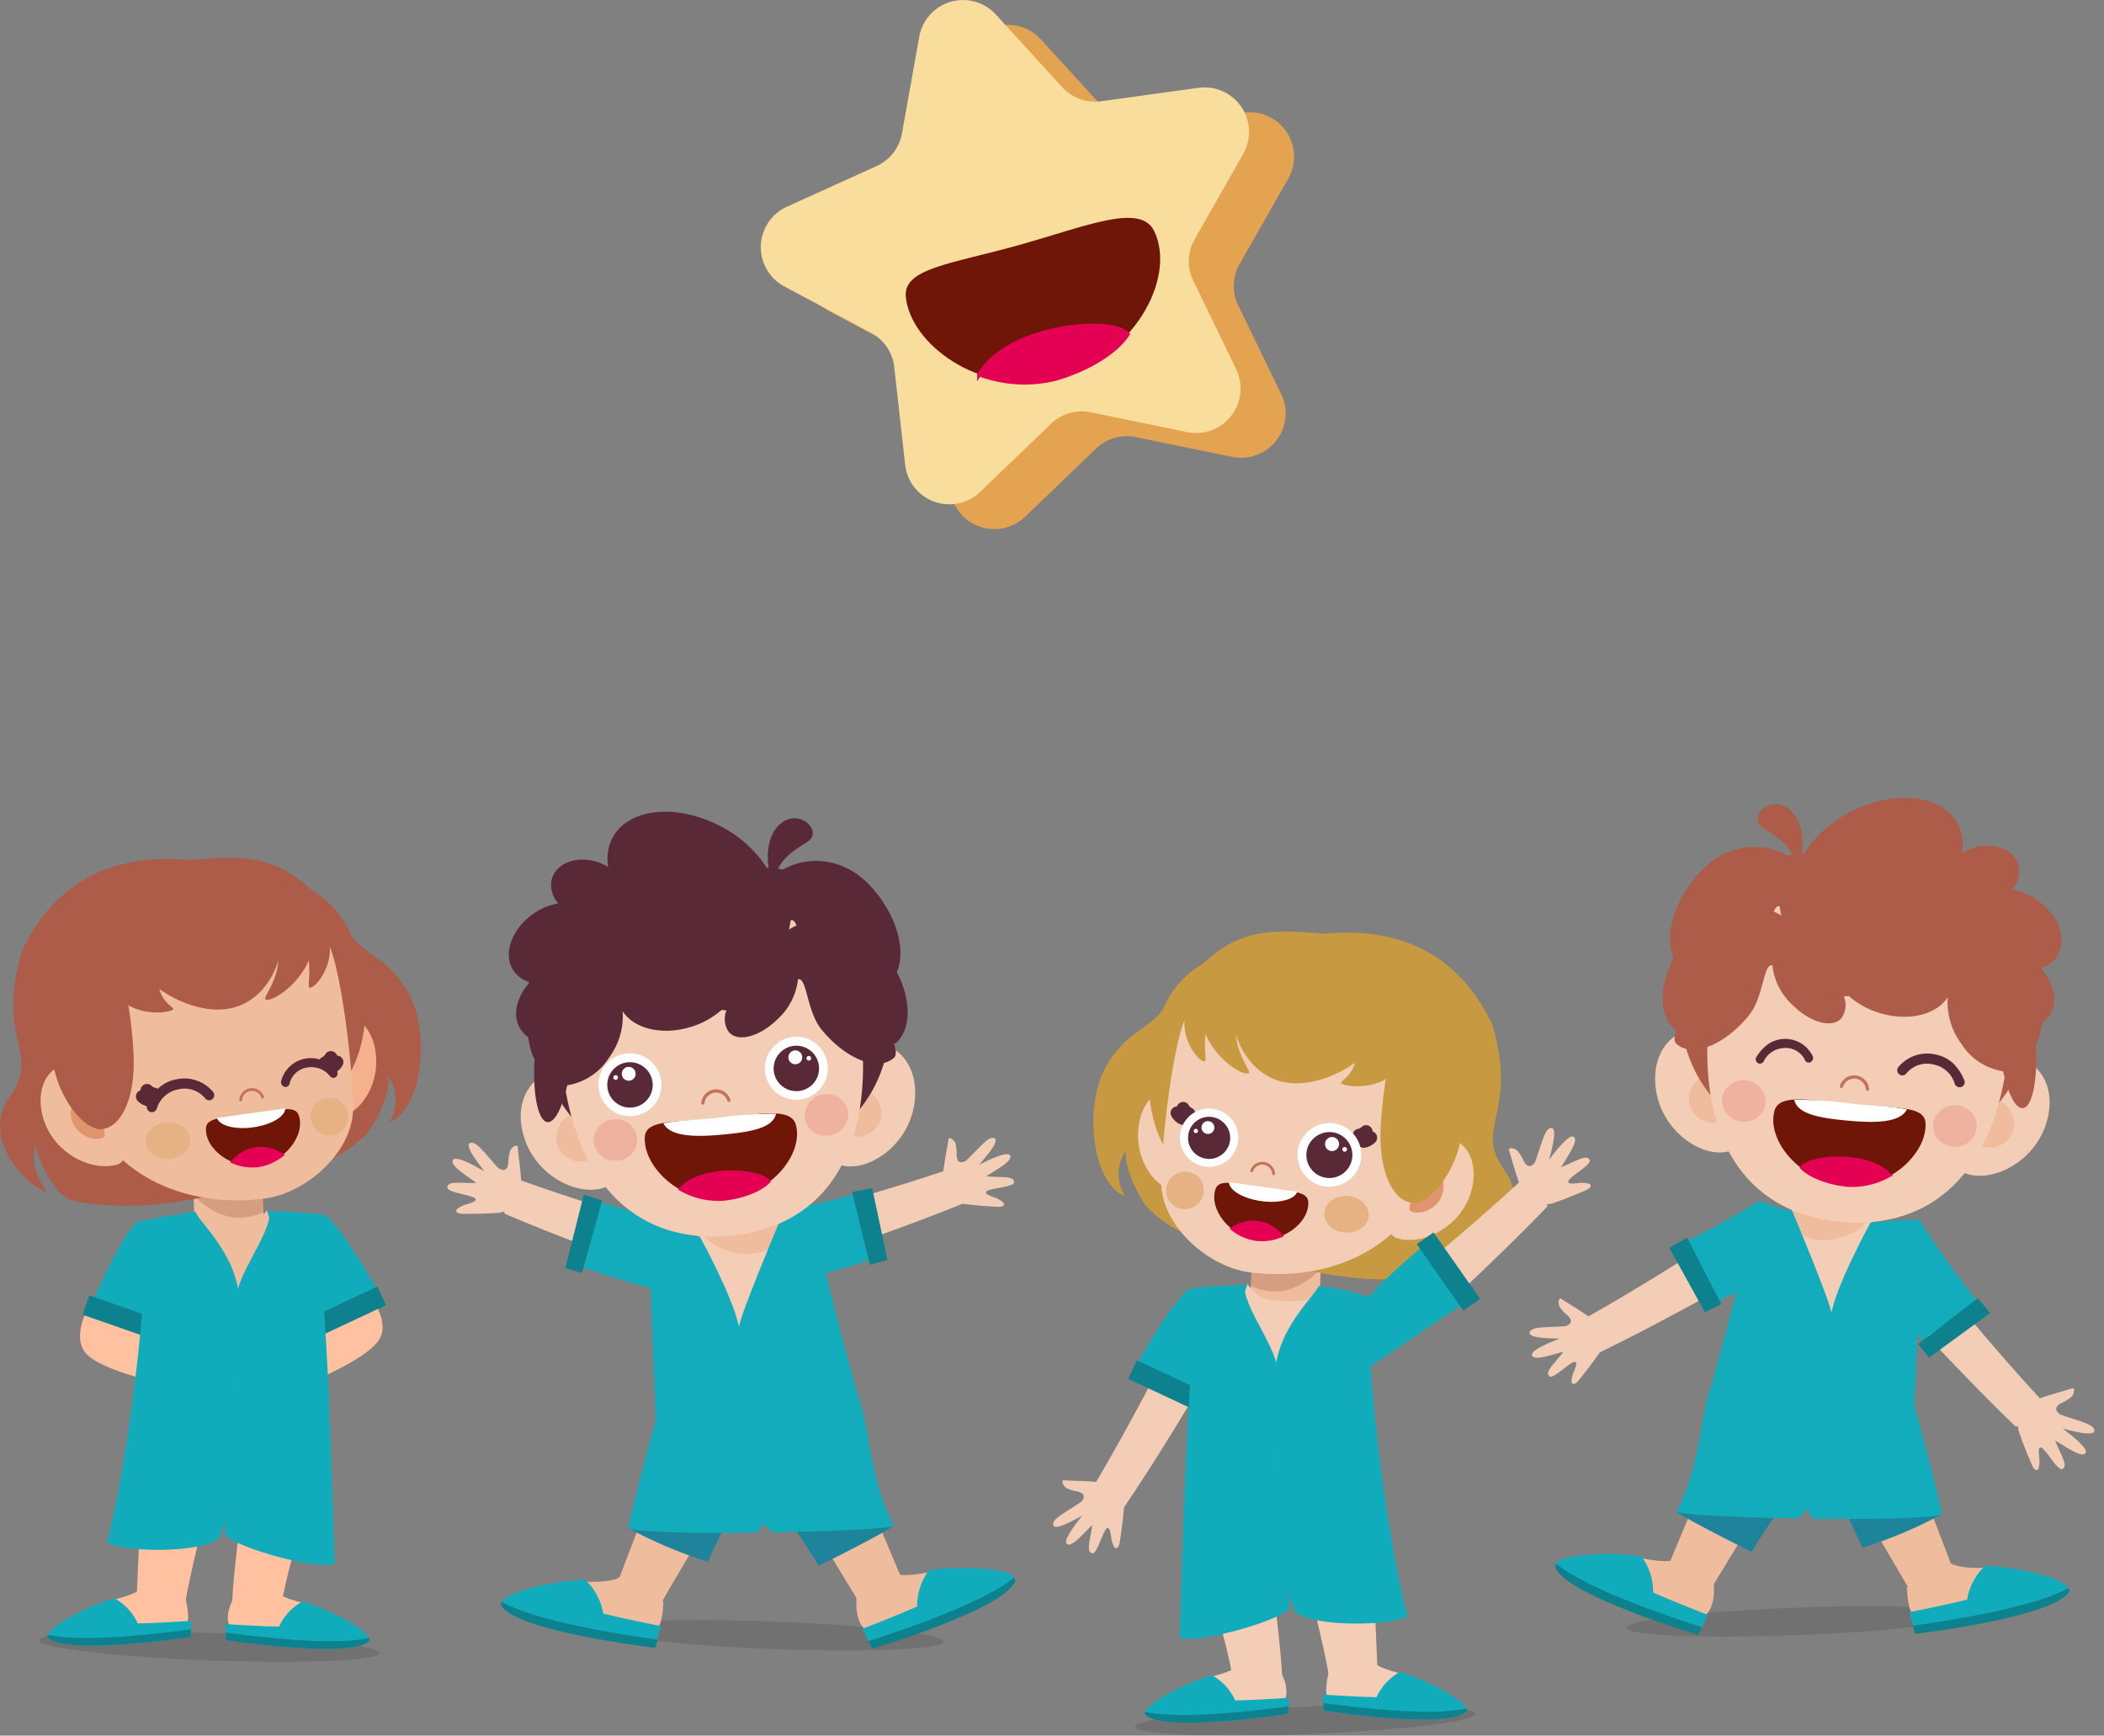 <svg xmlns="http://www.w3.org/2000/svg" xmlns:xlink="http://www.w3.org/1999/xlink" width="322.447" height="266.021" viewBox="0 0 322.447 266.021"><rect x="0" y="0" width="322.447" height="266.021" fill="#808080" stroke="none"/><defs><clipPath id="clip-path"><rect id="Rect&#xE1;ngulo_145" data-name="Rect&#xE1;ngulo 145" width="52.15" height="4.652" fill="none"></rect></clipPath><clipPath id="clip-path-2"><rect id="Rect&#xE1;ngulo_147" data-name="Rect&#xE1;ngulo 147" width="10.913" height="7.441" fill="none"></rect></clipPath></defs><g id="Grupo_3019" data-name="Grupo 3019" transform="translate(-9418.437 -5002.85)"><g id="Grupo_3016" data-name="Grupo 3016" transform="translate(7864 4247.139)"><g id="Grupo_2510" data-name="Grupo 2510" transform="translate(1554.437 887.196)"><path id="Trazado_815" data-name="Trazado 815" d="M33.9,490.487c1.921-.434,3.967-.992,4.959-1.984.7-.7,6.673,1.688,6.673,1.688s.7,2.776.207,3.768-8.927,1.488-8.927,1.488Z" transform="translate(-17.086 -376.649)" fill="#ffc19f"></path><g id="Grupo_285" data-name="Grupo 285" transform="translate(5.98 118.58)" opacity="0.12"><g id="Grupo_284" data-name="Grupo 284" transform="translate(0 0)"><g id="Grupo_283" data-name="Grupo 283" clip-path="url(#clip-path)"><path id="Trazado_816" data-name="Trazado 816" d="M64.208,505.516c-.044,1.161-11.754,1.658-26.155,1.11s-26.039-1.935-25.995-3.1,11.754-1.658,26.155-1.11,26.039,1.935,25.995,3.1" transform="translate(-12.059 -502.197)"></path></g></g></g><path id="Trazado_817" data-name="Trazado 817" d="M28.468,495.762a8.246,8.246,0,0,0-3.627-3.872c-6.118,1.979-10.967,5.271-10.15,6.069,2.9,2.831,21.911-.145,21.911-.145,0-.708.027-1.567.065-2.45-1.844.125-5.477.353-8.2.4" transform="translate(-7.36 -378.421)" fill="#11acbc"></path><path id="Trazado_818" data-name="Trazado 818" d="M83.79,413.435c-.417.138-1.322-4.761-.918-4.935,6.026-2.6,13.263-9.082,15.286-10.7,0,0,3.653,4.266,1.542,7.234-2.07,2.909-10.4,6.579-15.909,8.4" transform="translate(-41.722 -330.994)" fill="#ffc19f"></path><path id="Trazado_819" data-name="Trazado 819" d="M100.155,386.063a43.637,43.637,0,0,1-10.174,4.41c-1.749-4.305-7.927-18.043-8-18.288,4.21.19,8.041.423,9.081.626,2.227,1.583,5.908,7.632,9.094,13.252" transform="translate(-41.324 -318.082)" fill="#11acbc"></path><rect id="Rect&#xE1;ngulo_146" data-name="Rect&#xE1;ngulo 146" width="12.438" height="3.146" transform="translate(46.563 70.988) rotate(-25.113)" fill="#0d818d"></rect><path id="Trazado_820" data-name="Trazado 820" d="M42.957,414.616c.434.062.466-4.919.039-5.02-6.388-1.5-14.65-6.616-16.925-7.853,0,0-2.849,4.84-.25,7.391,2.548,2.5,11.4,4.653,17.135,5.482" transform="translate(-12.465 -332.981)" fill="#ffc19f"></path><path id="Trazado_821" data-name="Trazado 821" d="M71.7,474.308c-.02.816,7.222,1.9,7.334,1.094,1.088-7.879,4.9-18.057,5.506-21.17l-11.273.225c-.165,7.809-1.428,14.192-1.567,19.851" transform="translate(-36.143 -359.439)" fill="#ffc19f"></path><path id="Trazado_822" data-name="Trazado 822" d="M49.647,471.736c-.128.806-7.493.506-7.457-.312.352-7.946.824-17.98.787-21.152l10.788,1.8c-1.25,7.711-3.232,14.07-4.118,19.662" transform="translate(-21.267 -357.443)" fill="#ffc19f"></path><path id="Trazado_823" data-name="Trazado 823" d="M69.892,355.942l.4,8.672c.087,1.865-2.213,3.487-5.137,3.622s-5.363-1.267-5.45-3.131l-.4-8.672Z" transform="translate(-29.894 -309.894)" fill="#f0bc9e"></path><g id="Grupo_288" data-name="Grupo 288" transform="translate(29.466 47.732)" opacity="0.19"><g id="Grupo_287" data-name="Grupo 287" transform="translate(0 0)"><g id="Grupo_286" data-name="Grupo 286" clip-path="url(#clip-path-2)"><path id="Trazado_824" data-name="Trazado 824" d="M70.062,360.1l.267,5.768a8.268,8.268,0,0,1-5.165.774,10.945,10.945,0,0,1-5.513-3.334l-.235-3.969c3.279.061,7.219.37,10.646.761" transform="translate(-59.416 -359.337)" fill="#601805"></path></g></g></g><path id="Trazado_825" data-name="Trazado 825" d="M36.62,501.521c-.012.407-.02.8-.018,1.148,0,0-19.012,2.977-21.911.145-.115-.113-.116-.275-.018-.476,5.183,1.287,17.222-.166,21.946-.817" transform="translate(-7.361 -383.276)" fill="#0d818d"></path><path id="Trazado_826" data-name="Trazado 826" d="M82.548,491.394c-1.921-.434-3.967-.992-4.959-1.984-.7-.7-5.951.5-5.951.5s-1.984,2.976-.929,4.959c.521.979,8.927,1.488,8.927,1.488Z" transform="translate(-35.486 -377.061)" fill="#ffc19f"></path><path id="Trazado_827" data-name="Trazado 827" d="M77.9,496.762a8.246,8.246,0,0,1,3.627-3.872c6.118,1.979,10.967,5.271,10.15,6.069-2.9,2.831-21.911-.145-21.911-.145,0-.708-.027-1.567-.065-2.45,1.844.125,5.477.353,8.2.4" transform="translate(-35.133 -378.925)" fill="#11acbc"></path><path id="Trazado_828" data-name="Trazado 828" d="M69.795,502.521c.012.407.02.8.018,1.148,0,0,19.012,2.977,21.911.145.115-.113.116-.275.018-.476-5.183,1.287-17.222-.166-21.946-.817" transform="translate(-35.182 -383.78)" fill="#0d818d"></path><path id="Trazado_829" data-name="Trazado 829" d="M50.836,271.449c4.815,7.662,8.332,6.206,11.862,12.717,3.261,6.016,2.02,17.658-3.02,19.6,2.082-3.435.234-6.637-.239-6.888.615,2.338-2.3,7.626-2.963,8.35-5.549,6.048-13.241,6.163-18.95,8.211-7.186,2.576-17.6,4.164-26.285,2.375-2.2-.454-4.752-4.428-5.781-8.317-1.351,3.446,2.213,7.282,1.615,7.012-4.361-1.964-9.664-9.01-5.653-14.576,4.993-6.928-2.1-8.408,1.9-22.337,10.91-23.41,38.911-12.192,47.516-6.144" transform="translate(0 -263.244)" fill="#ad5c49"></path><path id="Trazado_830" data-name="Trazado 830" d="M58.419,274.98c9.451,12.268-4.743,25.34-18.6,29.04s-25.81-.315-29.807-15.277,5.659-23.466,19.087-24.851c15.271-1.575,19.139-2.12,29.315,11.087" transform="translate(-4.59 -263.091)" fill="#ad5c49"></path><path id="Trazado_831" data-name="Trazado 831" d="M105.408,318.692c.04,4.586-3,8.3-5.867,8.636S95.3,324.263,94.8,319.97s1.421-8.054,4.29-8.376c3.922-.44,6.279,2.787,6.316,7.1" transform="translate(-47.747 -287.52)" fill="#f4b18c"></path><path id="Trazado_832" data-name="Trazado 832" d="M62.531,284.389c2.122,15.263-7.015,23.532-21.147,25.5s-25.451-3.459-27.573-18.723,8.809-20.249,21.882-22.214c14.109-2.121,24.716.177,26.838,15.441" transform="translate(-6.828 -265.703)" fill="#ad5c49"></path><path id="Trazado_833" data-name="Trazado 833" d="M64.759,310.127c-.36,6.694-7.481,12.626-13.585,13.393-12.828,1.612-27.137-4.02-29.624-21.908s6.652-19.638,19.2-21.384c8.38-1.165,15.4-1.971,19.63,3.089,2.612,3.121,4.6,22.7,4.376,26.809" transform="translate(-10.656 -271.289)" fill="#f0bc9e"></path><path id="Trazado_834" data-name="Trazado 834" d="M44.962,347.86c.115,1.549,1.736,2.691,3.622,2.553s3.321-1.508,3.207-3.057-1.736-2.692-3.621-2.553-3.322,1.509-3.207,3.057" transform="translate(-22.661 -304.273)" fill="#e6b284"></path><path id="Trazado_835" data-name="Trazado 835" d="M95.965,340.475a2.878,2.878,0,1,0,2.251-3.128,2.732,2.732,0,0,0-2.251,3.128" transform="translate(-48.346 -300.485)" fill="#e6b284"></path><path id="Trazado_836" data-name="Trazado 836" d="M63.639,343.71c.063-1.7,2.488-1.6,6.345-2.168.2-.03.987-.139,1.19-.166,3.865-.511,6.169-1.271,6.7.349,1.015,3.119-2.226,7.133-6.146,7.693l-.068.009c-3.923.535-8.139-2.439-8.017-5.717" transform="translate(-32.077 -302.233)" fill="#701608"></path><path id="Trazado_837" data-name="Trazado 837" d="M75.7,355.523l.068-.009a7.669,7.669,0,0,0,3.661-1.656l.069-.053-.072-.052a5.7,5.7,0,0,0-7.73,1.079l-.055.069.081.033a7.7,7.7,0,0,0,3.977.59" transform="translate(-36.114 -308.262)" fill="#e40053"></path><path id="Trazado_838" data-name="Trazado 838" d="M75.7,355.523l.068-.009a7.669,7.669,0,0,0,3.661-1.656l.069-.053-.072-.052a5.7,5.7,0,0,0-7.73,1.079l-.055.069.081.033A7.7,7.7,0,0,0,75.7,355.523Z" transform="translate(-36.114 -308.262)" fill="none" stroke="#e40053" stroke-miterlimit="10" stroke-width="0.287"></path><path id="Trazado_839" data-name="Trazado 839" d="M72.584,343.428c2.7-.376,4.819-1.593,4.933-2.831l.006-.075-10.484,1.463.027.071c.451,1.159,2.823,1.749,5.519,1.372" transform="translate(-33.792 -302.122)" fill="#fff"></path><path id="Trazado_840" data-name="Trazado 840" d="M77.547,335.844a.213.213,0,0,1-.232-.147,1.52,1.52,0,0,0-2.95.406.213.213,0,0,1-.425,0,1.945,1.945,0,0,1,3.782-.531.212.212,0,0,1-.139.266Z" transform="translate(-37.27 -298.961)" fill="#c4735b"></path><path id="Trazado_841" data-name="Trazado 841" d="M22.641,297.18c.84,7.521-1.277,12.672-4.458,13.105s-6.771-8.244-7.792-15.742c-1.169-8.588,1.147-12.3,8.228-14.614,3.051-1,3.068,8.7,4.022,17.251" transform="translate(-5.092 -271.542)" fill="#ad5c49"></path><path id="Trazado_842" data-name="Trazado 842" d="M13.471,336.292c2.148,4.628,7.429,6.818,10.894,5.7s.411-15.48-6.222-15.57c-5.524-.075-6.692,5.524-4.672,9.874" transform="translate(-6.324 -295.012)" fill="#f0bc9e"></path><path id="Trazado_843" data-name="Trazado 843" d="M22.073,339.733c.648,2,3.264,3.32,4.9,2.44.637-.343-1.794-7.3-2.874-7.1-1.827.328-2.672,2.659-2.023,4.661" transform="translate(-11.017 -299.372)" fill="#e0956c"></path><path id="Trazado_844" data-name="Trazado 844" d="M86.865,328.5a4.69,4.69,0,0,1,6.158-3.229,6.692,6.692,0,0,1,2.13,1.441c.061.067.136.114.192.186a.7.7,0,0,1-.073.968.6.6,0,0,1-.239.124.669.669,0,0,1-.69-.25,3.635,3.635,0,0,0-3.528-1.311,3.26,3.26,0,0,0-2.677,2.5.624.624,0,0,1-.81.441.736.736,0,0,1-.463-.873" transform="translate(-43.774 -294.287)" fill="#592937"></path><path id="Trazado_845" data-name="Trazado 845" d="M55.509,333.33a5.744,5.744,0,0,0-5.684-1.907,5.588,5.588,0,0,0-2.659,1.322,7.454,7.454,0,0,0-1.66,2.431c-.035.1-.095.178-.122.277a.783.783,0,1,0,1.509.421,4.243,4.243,0,0,1,3.266-2.919,4.08,4.08,0,0,1,4.153,1.388.784.784,0,0,0,1.2-1.012" transform="translate(-22.861 -297.463)" fill="#592937"></path><path id="Trazado_846" data-name="Trazado 846" d="M43.72,397.421c6.854,2.978,20.063,4.417,28.073.791-.183-9.655-6.15-17.531-8.862-26.221-1.711,2.472-3.216,2.6-6.466,2.663-3.44.069-6.826-1.536-9.471-1.039-.356,9.567-.346,13.787-3.273,23.807" transform="translate(-22.038 -317.984)" fill="#f0bc9e"></path><path id="Trazado_847" data-name="Trazado 847" d="M26.931,388.152A43.635,43.635,0,0,0,37.5,391.495c1.3-4.462,6.034-18.761,6.083-19.012-4.168.621-7.955,1.245-8.969,1.555-2.053,1.8-5.094,8.2-7.686,14.115" transform="translate(-13.575 -318.232)" fill="#11acbc"></path><path id="Trazado_848" data-name="Trazado 848" d="M83.724,379.056c-.361-1.89-.767-3.831-1.225-5.86-1.649-.338-4.074-.68-6.213-.9.382,3.44-5.339,9.882-5.144,14.052.835,17.786-2.645,34.437-1.488,35.707,1.675,1.838,14.208,5.383,16.608,4.268-.31-8.887-1.012-39.274-2.538-47.271" transform="translate(-34.99 -318.14)" fill="#11acbc"></path><rect id="Rect&#xE1;ngulo_148" data-name="Rect&#xE1;ngulo 148" width="3.146" height="12.438" transform="translate(12.654 70.029) rotate(-70.775)" fill="#0d818d"></rect><path id="Trazado_849" data-name="Trazado 849" d="M50.092,422.673c1.729-1.4,2.868-21.783,3.179-36.165.152-7.014-6.341-12.6-6.612-13.859a30.756,30.756,0,0,0-7.739,1.723c.522,11.25-2.867,37.564-5.9,48.914,3.476,1.6,14.463,1.492,17.068-.613" transform="translate(-16.646 -318.316)" fill="#11acbc"></path><path id="Trazado_850" data-name="Trazado 850" d="M28.5,307.656c.4,6.932-1.852,11.556-4.865,11.806s-7.926-6.193-7.672-13.132c.319-8.693,4.526-13.123,7.508-13.852,2.935-.717,4.57,7.3,5.028,15.179" transform="translate(-8.044 -277.881)" fill="#ad5c49"></path><path id="Trazado_851" data-name="Trazado 851" d="M44.906,268.854c13.742-3.327,20.508,9.207,20.631,10.156.432,3.341-2.112,6.684-3.05,6.607-.4-.033.155-1.827-.149-4.2-1.48,3.65-5.422,6.344-6.587,6.036-.616-.163,1.672-2.439,1.929-5.988-.853,2.92-3.319,6.654-7.672,7.379-3.677.612-7.836-1.067-10.569-3.023.573,2.256,2.486,2.9,2.1,3.155-1.083.712-7.833,1.32-9.959-4.435-.335-.905-8.545-10.391,13.326-15.686" transform="translate(-15.02 -265.714)" fill="#ad5c49"></path><path id="Trazado_852" data-name="Trazado 852" d="M100.5,325.649a1.943,1.943,0,0,0,.867-.818" transform="translate(-50.659 -294.212)" fill="none" stroke="#592937" stroke-linecap="round" stroke-miterlimit="10" stroke-width="2"></path><path id="Trazado_853" data-name="Trazado 853" d="M102.355,327.041a1.943,1.943,0,0,0,.867-.818" transform="translate(-51.594 -294.914)" fill="none" stroke="#592937" stroke-linecap="round" stroke-miterlimit="10" stroke-width="2"></path><path id="Trazado_854" data-name="Trazado 854" d="M46.487,335.551A1.939,1.939,0,0,1,45.428,335" transform="translate(-22.899 -299.34)" fill="none" stroke="#592937" stroke-linecap="round" stroke-miterlimit="10" stroke-width="2"></path><path id="Trazado_855" data-name="Trazado 855" d="M45.085,337.4a1.94,1.94,0,0,1-1.059-.548" transform="translate(-22.192 -300.272)" fill="none" stroke="#592937" stroke-linecap="round" stroke-miterlimit="10" stroke-width="2"></path></g><g id="Grupo_2509" data-name="Grupo 2509" transform="translate(1622.994 880.132)"><path id="Trazado_763" data-name="Trazado 763" d="M454.973,485.711c-.1.2-6.739-2.595-6.653-2.85.745-2.221,7.224-18.875,7.679-20.155l8.484,6.625c-1.08,2.069-8.806,14.936-9.51,16.38" transform="translate(-422.58 -363.711)" fill="#f0bc9e"></path><path id="Trazado_768" data-name="Trazado 768" d="M515.334,486.266c.118.188,6.431-3.285,6.319-3.53-.973-2.131-7.843-18.763-8.429-19.987l-7.745,7.475c1.29,1.945,9,14.681,9.856,16.042" transform="translate(-451.392 -363.733)" fill="#f0bc9e"></path><path id="Trazado_773" data-name="Trazado 773" d="M484.106,444.073c-.814.047-22.137-3.164-23.312-3.377-2.159,5.447-8.515,21.7-8.515,21.7a68.122,68.122,0,0,0,12.21,5.16c2.293-5,4.372-8.9,5.128-10.5a2.342,2.342,0,0,1,2.273-1.456,3.214,3.214,0,0,1,2.3,1.769c.917,1.3,5.316,7.435,7.293,10.824,1.705-.821,10.371-5.2,11.515-6.15-3.95-7.451-6.511-13.594-8.894-17.969" transform="translate(-424.576 -352.616)" fill="#1e849c"></path><path id="Trazado_774" data-name="Trazado 774" d="M487.295,441.892c-.814.047-27.934-.711-29.108-.924-2.159,5.447-5.908,21.568-5.908,21.568,1.126.668,10.31.831,19.675.715.379,0,1.018-1.491,1.018-1.491s1.147,1.46,1.659,1.451c9.191-.165,17.827-.58,18.369-1.031-3.95-7.451-3.558-15.758-5.706-20.288" transform="translate(-424.576 -352.753)" fill="#13acbd"></path><path id="Trazado_775" data-name="Trazado 775" d="M467.5,436.83c-.933,2.259-2.116,5.35-3.4,8.8.084.034.157.081.244.111a4.729,4.729,0,0,0,3.161-8.914" transform="translate(-430.531 -350.668)" fill="#085b84"></path><path id="Trazado_776" data-name="Trazado 776" d="M414.117,382.119c-.625-.27,1.739-5.376,2.382-5.145,9.607,3.455,21.872,7.079,24.455,7.651l-2.857,6.8c-5.5-2.1-15.722-5.742-23.981-9.3" transform="translate(-405.288 -320.492)" fill="#f4cdb7"></path><path id="Trazado_777" data-name="Trazado 777" d="M441.129,383.79c-.8,2.323-1.877,7.567-2.545,10.026,5.137,1.757,10.394,3.288,10.779,3.193,4.012-.991,5.911-9.271,6.169-9.74a143.492,143.492,0,0,1-14.4-3.479" transform="translate(-417.673 -323.932)" fill="#13acbd"></path><path id="Trazado_778" data-name="Trazado 778" d="M528.617,378.838c.63-.258-1.644-5.406-2.291-5.186-9.666,3.284-21.994,6.691-24.587,7.217l2.736,6.847c5.537-2,15.822-5.463,24.142-8.877" transform="translate(-449.508 -318.818)" fill="#f4cdb7"></path><path id="Trazado_779" data-name="Trazado 779" d="M509.823,381.4c.755,2.337,1.451,7.6,2.074,10.069-5.167,1.666-8.168,2.425-8.552,2.323-3.994-1.062-5.746-9.374-5.995-9.847a94.136,94.136,0,0,0,12.18-2.546" transform="translate(-447.295 -322.725)" fill="#13acbd"></path><path id="Trazado_781" data-name="Trazado 781" d="M485.125,376.664l.992,16.4a7.1,7.1,0,0,1-5.6,7.4,5.485,5.485,0,0,1-6.374-5.373l-1-16.414Z" transform="translate(-435.09 -320.34)" fill="#f4cdb7"></path><path id="Trazado_782" data-name="Trazado 782" d="M486.038,386.113l-.5-3.946c-3.281-1.126-12.4-3.083-12.4-3.083l.772,6.994c3.691,4.54,11.557,4.2,12.129.035" transform="translate(-435.09 -321.56)" fill="#f0bc9e"></path><path id="Trazado_783" data-name="Trazado 783" d="M556.09,372.3c.093.258.492.4,1.107.652a3.929,3.929,0,0,1,1.576.879c.25.391-.163.642-.835.617-1.11-.04-3.614-.221-4.85-.4a3.876,3.876,0,0,1-3.667-4.008c.332-2.984.643-4.121.915-5.947.067-.45.932.083,1.082.688.321,1.294.041,1.7.259,2.351.212.634.759.565,1.33.264,2.341-2.251,3.446-3.8,4.374-3.475.722.387-.682,2.156-2.357,4.079,2.469-1.255,4.553-2.057,4.78-1.366.27.818-1.838,1.942-3.666,3.133,2.1.226,4.343-.139,4.225.961-.085.8-4.537.843-4.274,1.57" transform="translate(-473.533 -313.895)" fill="#f4cdb7"></path><path id="Trazado_784" data-name="Trazado 784" d="M400.751,374.158c-.112.261-.534.388-1.186.608a4.074,4.074,0,0,0-1.685.815c-.283.39.13.674.828.69,1.152.026,3.755-.011,5.046-.121a4.02,4.02,0,0,0,4.039-3.929c-.164-3.11-.418-4.306-.589-6.213-.042-.47-.971.03-1.162.647-.41,1.321-.144,1.759-.41,2.419-.258.644-.82.54-1.393.193-2.288-2.472-3.34-4.14-4.32-3.862-.771.357.576,2.274,2.194,4.365-2.481-1.448-4.59-2.4-4.868-1.7-.329.831,1.786,2.121,3.607,3.465-2.189.108-4.488-.406-4.433.741.04.838,4.647,1.147,4.331,1.884" transform="translate(-396.419 -314.649)" fill="#f4cdb7"></path><path id="Trazado_785" data-name="Trazado 785" d="M419.789,353.348c1.93,5.33,7.559,8.264,11.5,7.359s4.292-5.461,3.1-10.658-5.362-8.689-9.3-7.769c-5.386,1.257-7.112,6.058-5.3,11.068" transform="translate(-407.849 -302.934)" fill="#f4cdb7"></path><path id="Trazado_786" data-name="Trazado 786" d="M430.278,361.1a3.763,3.763,0,1,0,2.69-4.962,4.009,4.009,0,0,0-2.69,4.962" transform="translate(-413.424 -309.95)" fill="#f0bc9e"></path><path id="Trazado_787" data-name="Trazado 787" d="M525.384,343.9c-.973,5.584-6.007,9.453-10.048,9.247s-5.176-4.63-4.9-9.956,3.77-9.489,7.809-9.268c5.522.3,8.057,4.728,7.142,9.977" transform="translate(-453.871 -298.789)" fill="#f4cdb7"></path><path id="Trazado_788" data-name="Trazado 788" d="M522.945,352.783a3.763,3.763,0,1,1-3.513-4.419,4.008,4.008,0,0,1,3.513,4.419" transform="translate(-456.435 -306.073)" fill="#f0bc9e"></path><path id="Trazado_789" data-name="Trazado 789" d="M477.97,299.118c1.5,17.15-9.067,25.85-24.81,27.232S425.2,321.033,423.7,303.883s9.7-22.146,25.441-23.528,27.333,1.614,28.833,18.763" transform="translate(-410.101 -271.644)" fill="#592937"></path><path id="Trazado_790" data-name="Trazado 790" d="M477.483,312c1.758,20.1-6.98,29.974-20.324,31.145s-23.921-7.009-25.679-27.107,7.982-21.487,21.326-22.659,22.919-1.477,24.677,18.62" transform="translate(-413.989 -278.137)" fill="#f4cdb7"></path><path id="Trazado_791" data-name="Trazado 791" d="M470.932,274.563c-4.629-5.075-11.046-4.767-14.672-1.778,1-2.694,2.712-3.679,4.948-5.1,2.35-1.489-.991-5.052-3.9-2.949-2.642,1.912-2.381,6.191-1.852,7.766a18.334,18.334,0,0,0-7.959-7.378c-6.943-3.468-14.282-2.4-16.392,2.384a7.217,7.217,0,0,0-.452,4.056,7.513,7.513,0,0,0-1.969-.87c-3.118-.862-6.115.4-6.694,2.809a4.237,4.237,0,0,0,1,3.641,9.469,9.469,0,0,0-3.223,1.207c-3.576,2.148-5.284,6.075-3.816,8.771a4.388,4.388,0,0,0,2.577,2.059c-.079.584-.152,1.179-.205,1.8-.493,5.7.358,10.461,1.9,10.625,1.115.119,2.28-2.208,3.031-5.647a9.3,9.3,0,0,0,6.4-4.214,10.711,10.711,0,0,0,2.091-7.143c1.708,2.683,6.022,3.772,10.444,2.418a12.747,12.747,0,0,0,4.716-2.6c.249.017.505.056.75.061a3.519,3.519,0,0,0,.394,3.356c1.416,1.58,4.772.658,7.495-2.061a9.665,9.665,0,0,0,3.072-6.052c1.378-.419,1.318,4.844,3.576,7.641,3.717,4.6,8.7,6.566,11.137,4.383.4-.361.34-1.144,0-2.146a1.247,1.247,0,0,0,.437-.215c3.061-3.11,1.79-9.746-2.837-14.821" transform="translate(-406.002 -263.091)" fill="#592937"></path><path id="Trazado_792" data-name="Trazado 792" d="M473.189,292.818c-4.629-5.075-11.046-4.767-14.672-1.778,1-2.694,2.712-3.679,4.948-5.1,2.35-1.489-.991-5.052-3.9-2.949-2.642,1.912-2.381,6.191-1.852,7.766a18.334,18.334,0,0,0-7.959-7.378c-6.943-3.468-14.282-2.4-16.392,2.384a7.218,7.218,0,0,0-.452,4.056,7.513,7.513,0,0,0-1.969-.87c-3.118-.862-6.115.4-6.694,2.809a4.237,4.237,0,0,0,1,3.641,9.47,9.47,0,0,0-3.223,1.207c-3.576,2.148-5.284,6.075-3.816,8.771a4.388,4.388,0,0,0,2.577,2.059c-.079.584-.152,1.179-.205,1.8-.493,5.7.358,10.461,1.9,10.625,1.115.118,2.28-2.208,3.031-5.647a9.3,9.3,0,0,0,6.4-4.214,10.711,10.711,0,0,0,2.091-7.143c1.707,2.683,6.022,3.772,10.444,2.418a12.747,12.747,0,0,0,4.716-2.6c.249.017.505.056.75.061a3.519,3.519,0,0,0,.394,3.356c1.416,1.58,4.772.658,7.495-2.061a9.665,9.665,0,0,0,3.072-6.052c1.378-.419,1.318,4.844,3.576,7.641,3.717,4.6,8.7,6.566,11.138,4.383.4-.361.339-1.144-.005-2.146a1.247,1.247,0,0,0,.437-.215c3.061-3.11,1.791-9.746-2.837-14.821" transform="translate(-407.139 -272.293)" fill="#592937"></path><path id="Trazado_793" data-name="Trazado 793" d="M441.6,361.58a3.3,3.3,0,0,0,3.629,2.883,3.24,3.24,0,0,0,3.063-3.434,3.3,3.3,0,0,0-3.629-2.883,3.241,3.241,0,0,0-3.063,3.434" transform="translate(-419.187 -310.999)" fill="#eeb29e"></path><path id="Trazado_794" data-name="Trazado 794" d="M513.493,353.047a3.3,3.3,0,0,1-2.855,3.652,3.24,3.24,0,0,1-3.781-2.623,3.3,3.3,0,0,1,2.854-3.652,3.241,3.241,0,0,1,3.781,2.623" transform="translate(-452.071 -307.092)" fill="#eeb29e"></path><path id="Trazado_795" data-name="Trazado 795" d="M480.573,358.024c1.274,4.5-3.924,11.184-11.678,11.479-6.494.247-11.824-5.364-11.455-9.658.222-2.584,4.55-2.171,10.925-2.769s11.434-1.79,12.208.948" transform="translate(-427.168 -310.074)" fill="#701608"></path><path id="Trazado_796" data-name="Trazado 796" d="M474.7,374.29c-2.994.261-5.235,1.173-6.616,2.677a11.713,11.713,0,0,0,6.628,1.635c2.813-.257,5.786-1.285,7.217-2.8-.837-1.266-4.551-1.748-7.229-1.514" transform="translate(-432.542 -319.114)" fill="#e40053"></path><path id="Trazado_797" data-name="Trazado 797" d="M474.7,374.29c-2.994.261-5.235,1.173-6.616,2.677a11.713,11.713,0,0,0,6.628,1.635c2.813-.257,5.786-1.285,7.217-2.8C481.089,374.538,477.375,374.056,474.7,374.29Z" transform="translate(-432.542 -319.114)" fill="none" stroke="#e40053" stroke-miterlimit="10" stroke-width="0.287"></path><path id="Trazado_798" data-name="Trazado 798" d="M480.446,356.367a62.828,62.828,0,0,0-8.827.614c-3.581.355-6.13.392-8.442.865,1.006,1.951,4.483,2.127,8.607,1.769,4.762-.413,8.186-1.011,8.661-3.249" transform="translate(-430.07 -310.091)" fill="#fff"></path><path id="Trazado_799" data-name="Trazado 799" d="M475.16,351.224a.251.251,0,0,0,.224-.234,1.79,1.79,0,0,1,3.487-.369.251.251,0,1,0,.487-.122,2.291,2.291,0,0,0-4.475.462.251.251,0,0,0,.235.265Z" transform="translate(-435.97 -306.329)" fill="#c4735b"></path><path id="Trazado_800" data-name="Trazado 800" d="M452.763,342.078a4.827,4.827,0,1,1-5.36-4.319,4.868,4.868,0,0,1,5.36,4.319" transform="translate(-419.97 -300.713)" fill="#fff"></path><path id="Trazado_801" data-name="Trazado 801" d="M452.794,343.625a3.481,3.481,0,1,1-3.865-3.114,3.51,3.51,0,0,1,3.865,3.114" transform="translate(-421.338 -302.104)" fill="#592937"></path><path id="Trazado_802" data-name="Trazado 802" d="M452.439,342.876a1.061,1.061,0,1,1-1.177-.932,1.062,1.062,0,0,1,1.177.932" transform="translate(-423.591 -302.835)" fill="#fff"></path><path id="Trazado_803" data-name="Trazado 803" d="M448.428,344.823a.354.354,0,1,1-.392-.311.354.354,0,0,1,.392.311" transform="translate(-422.28 -304.131)" fill="#fff"></path><path id="Trazado_804" data-name="Trazado 804" d="M494.562,337.982a4.827,4.827,0,1,0,4.363-5.324,4.867,4.867,0,0,0-4.363,5.324" transform="translate(-445.879 -298.148)" fill="#fff"></path><path id="Trazado_805" data-name="Trazado 805" d="M497.272,339.251a3.481,3.481,0,1,0,3.146-3.839,3.511,3.511,0,0,0-3.146,3.839" transform="translate(-447.248 -299.539)" fill="#592937"></path><path id="Trazado_806" data-name="Trazado 806" d="M501.818,338a1.061,1.061,0,1,0,.961-1.153,1.061,1.061,0,0,0-.961,1.153" transform="translate(-449.545 -300.265)" fill="#fff"></path><path id="Trazado_807" data-name="Trazado 807" d="M507.417,338.95a.354.354,0,1,0,.32-.384.354.354,0,0,0-.32.384" transform="translate(-452.369 -301.135)" fill="#fff"></path><path id="Trazado_811" data-name="Trazado 811" d="M491.681,418.631c-6.9,5.643-23.1,7.72-31.663,4.491,0,0-1.2-26.083-1.2-32.369,1.425-.273,7.748.368,7.748.368s5.082,9.241,6.006,13.861c0-1.386,6.007-15.71,6.007-15.71,2.2-.069,3.558-1.388,5.1-1.363,1.97,8.042,4.955,20.256,8,30.722" transform="translate(-427.871 -326.008)" fill="#13acbd"></path><g id="Grupo_282" data-name="Grupo 282" transform="translate(23.929 123.908)" opacity="0.12"><g id="Grupo_281" data-name="Grupo 281" transform="translate(0 0)"><g id="Grupo_280" data-name="Grupo 280" clip-path="url(#clip-path)"><path id="Trazado_814" data-name="Trazado 814" d="M496.819,516.259c-.044,1.161-11.754,1.658-26.155,1.11s-26.039-1.935-25.995-3.1,11.754-1.658,26.155-1.11,26.039,1.935,25.995,3.1" transform="translate(-444.67 -512.94)"></path></g></g></g><path id="Trazado_988" data-name="Trazado 988" d="M0,2.336c2.125-.48,4.388-1.1,5.484-2.194.776-.776,7.38,1.866,7.38,1.866s.778,3.07.229,4.167S3.222,7.821,3.222,7.821Z" transform="matrix(0.966, 0.259, -0.259, 0.966, 21.202, 115.742)" fill="#f0bc9e"></path><path id="Trazado_989" data-name="Trazado 989" d="M15.336,4.284A9.119,9.119,0,0,0,11.325,0C4.559,2.19-.8,5.831.1,6.714,3.3,9.845,24.33,6.553,24.33,6.553c-.005-.783.03-1.733.072-2.71-2.04.139-6.056.39-9.067.441" transform="matrix(0.966, 0.259, -0.259, 0.966, 10.183, 114.785)" fill="#11acbc"></path><path id="Trazado_990" data-name="Trazado 990" d="M13.435,2.437c-2.124-.48-4.388-1.1-5.484-2.194C7.175-.532,1.369.792,1.369.792S-.825,4.083.342,6.277c.576,1.083,9.872,1.645,9.872,1.645Z" transform="translate(61.188 119.888) rotate(-25)" fill="#f0bc9e"></path><path id="Trazado_991" data-name="Trazado 991" d="M9.067,4.284A9.119,9.119,0,0,1,13.078,0C19.844,2.19,25.207,5.831,24.3,6.714,21.1,9.845.072,6.553.072,6.553.078,5.77.043,4.82,0,3.843c2.04.139,6.056.39,9.067.441" transform="translate(61.977 121.758) rotate(-25)" fill="#11acbc"></path><path id="Trazado_992" data-name="Trazado 992" d="M.029,0C.024.465.017.913,0,1.311c0,0,20.919,4.223,24.245,1.118.132-.124.14-.309.041-.543C18.494,3.131,5.23.948.029,0" transform="translate(64.469 127.145) rotate(-28)" fill="#0d818d"></path><path id="Trazado_993" data-name="Trazado 993" d="M24.568,0c0,.465.012.913.029,1.311,0,0-21.128,4.223-24.488,1.118-.134-.124-.141-.309-.04-.543C5.918,3.131,19.314.948,24.568,0" transform="translate(8.886 119.301) rotate(18)" fill="#0d818d"></path><path id="Trazado_994" data-name="Trazado 994" d="M435.714,381.4l2.822.906-3.1,11.112-2.549-.75Z" transform="translate(-414.803 -322.725)" fill="#0d818d"></path><path id="Trazado_995" data-name="Trazado 995" d="M524.217,391.148l2.7-.736-2.354-11.024L521.48,380Z" transform="translate(-459.459 -321.713)" fill="#0d818d"></path></g><g id="Grupo_2577" data-name="Grupo 2577" transform="translate(1792.147 877.993)"><path id="Trazado_763-2" data-name="Trazado 763" d="M457.829,485.711c.1.2,6.739-2.595,6.653-2.85-.745-2.221-7.224-18.875-7.68-20.155l-8.484,6.625c1.08,2.069,8.806,14.936,9.51,16.38" transform="translate(-402.574 -363.711)" fill="#f0bc9e"></path><path id="Trazado_768-2" data-name="Trazado 768" d="M511.8,486.266c-.118.188-6.431-3.285-6.319-3.53.973-2.131,7.843-18.763,8.429-19.987l7.745,7.475c-1.29,1.945-9,14.681-9.856,16.042" transform="translate(-488.093 -363.732)" fill="#f0bc9e"></path><path id="Trazado_773-2" data-name="Trazado 773" d="M461.173,444.073c.814.047,22.137-3.164,23.312-3.377,2.159,5.447,8.515,21.7,8.515,21.7a68.122,68.122,0,0,1-12.21,5.16c-2.293-5-4.372-8.9-5.128-10.5a2.342,2.342,0,0,0-2.273-1.456,3.214,3.214,0,0,0-2.3,1.769c-.917,1.3-5.316,7.435-7.293,10.824-1.705-.821-10.371-5.2-11.515-6.15,3.95-7.451,6.511-13.594,8.894-17.969" transform="translate(-433.055 -352.616)" fill="#1e849c"></path><path id="Trazado_774-2" data-name="Trazado 774" d="M457.985,441.892c.814.047,27.934-.711,29.108-.924,2.159,5.447,5.908,21.568,5.908,21.568-1.126.668-10.31.831-19.675.715-.379,0-1.018-1.491-1.018-1.491s-1.147,1.46-1.659,1.451c-9.191-.165-17.827-.58-18.369-1.031,3.95-7.451,3.558-15.758,5.706-20.288" transform="translate(-433.056 -352.753)" fill="#13acbd"></path><path id="Trazado_775-2" data-name="Trazado 775" d="M467.184,436.83c.933,2.259,2.116,5.35,3.4,8.8-.084.034-.157.081-.244.111a4.729,4.729,0,0,1-3.161-8.914" transform="translate(-416.502 -350.667)" fill="#085b84"></path><path id="Trazado_776-2" data-name="Trazado 776" d="M440.85,382.119c.625-.27-1.739-5.376-2.382-5.145-9.607,3.455-21.872,7.079-24.455,7.651l2.857,6.8c5.5-2.1,15.723-5.742,23.981-9.3" transform="matrix(0.391, 0.921, -0.921, 0.391, 250.741, -459.084)" fill="#f4cdb7"></path><path id="Trazado_777-2" data-name="Trazado 777" d="M452.987,383.79c.8,2.323,1.877,7.567,2.545,10.026-5.137,1.757-10.394,3.288-10.779,3.193-4.012-.991-5.912-9.271-6.169-9.74a143.492,143.492,0,0,0,14.4-3.479" transform="translate(251.397 -486.716) rotate(68)" fill="#13acbd"></path><path id="Trazado_778-2" data-name="Trazado 778" d="M501.849,378.838c-.63-.258,1.644-5.406,2.291-5.186,9.666,3.284,21.994,6.691,24.587,7.217l-2.736,6.847c-5.537-2-15.822-5.463-24.142-8.877" transform="translate(-610.023 204.532) rotate(-48)" fill="#f4cdb7"></path><path id="Trazado_779-2" data-name="Trazado 779" d="M499.424,381.4c-.755,2.337-1.451,7.6-2.074,10.069,5.167,1.666,8.168,2.425,8.552,2.323,3.994-1.062,5.746-9.374,5.995-9.847a94.137,94.137,0,0,1-12.18-2.546" transform="translate(-606.425 107.85) rotate(-41)" fill="#13acbd"></path><path id="Trazado_781-2" data-name="Trazado 781" d="M474.141,376.664l-.992,16.4a7.1,7.1,0,0,0,5.6,7.4,5.485,5.485,0,0,0,6.374-5.373l1-16.414Z" transform="translate(-436.528 -320.34)" fill="#f4cdb7"></path><path id="Trazado_782-2" data-name="Trazado 782" d="M473.137,386.113l.5-3.946c3.281-1.126,12.4-3.083,12.4-3.083l-.772,6.994c-3.691,4.54-11.557,4.2-12.129.035" transform="translate(-436.438 -321.56)" fill="#f0bc9e"></path><path id="Trazado_783-2" data-name="Trazado 783" d="M553.681,372.3c-.093.258-.492.4-1.107.652a3.929,3.929,0,0,0-1.576.879c-.25.391.163.642.835.617,1.11-.04,3.614-.221,4.85-.4a3.876,3.876,0,0,0,3.667-4.008c-.332-2.984-.643-4.121-.915-5.947-.067-.45-.932.083-1.082.688-.321,1.294-.041,1.7-.259,2.351-.212.634-.759.565-1.33.264-2.341-2.251-3.446-3.8-4.374-3.475-.722.387.682,2.156,2.357,4.079-2.469-1.255-4.553-2.057-4.78-1.366-.27.818,1.838,1.942,3.666,3.133-2.1.226-4.343-.139-4.225.961.085.8,4.537.843,4.274,1.57" transform="translate(-643.354 248.907) rotate(-48)" fill="#f4cdb7"></path><path id="Trazado_784-2" data-name="Trazado 784" d="M403.465,374.158c.112.261.534.388,1.186.608a4.074,4.074,0,0,1,1.685.815c.283.39-.13.674-.828.69-1.152.026-3.755-.011-5.046-.121a4.02,4.02,0,0,1-4.039-3.929c.164-3.11.418-4.306.589-6.213.042-.47.971.03,1.162.647.41,1.321.144,1.759.41,2.419.258.644.82.54,1.393.193,2.288-2.472,3.34-4.14,4.32-3.862.771.357-.576,2.274-2.194,4.365,2.481-1.448,4.59-2.4,4.868-1.7.329.831-1.786,2.121-3.607,3.465,2.189.108,4.488-.406,4.433.741-.04.838-4.647,1.147-4.331,1.884" transform="matrix(0.391, 0.921, -0.921, 0.391, 261.728, -418.247)" fill="#f4cdb7"></path><path id="Trazado_785-2" data-name="Trazado 785" d="M434.3,353.348c-1.93,5.33-7.56,8.264-11.5,7.359s-4.292-5.461-3.1-10.658,5.362-8.689,9.3-7.769c5.386,1.257,7.112,6.058,5.3,11.068" transform="translate(-358.593 -302.934)" fill="#f4cdb7"></path><path id="Trazado_786-2" data-name="Trazado 786" d="M437.555,361.1a3.763,3.763,0,1,1-2.69-4.962,4.009,4.009,0,0,1,2.69,4.962" transform="translate(-366.761 -309.95)" fill="#f0bc9e"></path><path id="Trazado_787-2" data-name="Trazado 787" d="M510.578,343.9c.973,5.584,6.007,9.453,10.048,9.247s5.176-4.63,4.9-9.956-3.77-9.489-7.809-9.268c-5.522.3-8.057,4.728-7.142,9.977" transform="translate(-494.444 -298.789)" fill="#f4cdb7"></path><path id="Trazado_788-2" data-name="Trazado 788" d="M515.488,352.783A3.763,3.763,0,1,0,519,348.365a4.008,4.008,0,0,0-3.513,4.419" transform="translate(-494.351 -306.073)" fill="#f0bc9e"></path><path id="Trazado_789-2" data-name="Trazado 789" d="M423.7,299.118c-1.5,17.15,9.067,25.85,24.81,27.232s27.964-5.317,29.464-22.467-9.7-22.146-25.441-23.528S425.2,281.968,423.7,299.118" transform="translate(-403.925 -271.644)" fill="#ad5c49"></path><path id="Trazado_790-2" data-name="Trazado 790" d="M431.5,312c-1.758,20.1,6.98,29.974,20.324,31.145s23.921-7.009,25.679-27.107-7.983-21.487-21.326-22.659S433.258,291.905,431.5,312" transform="translate(-407.346 -278.137)" fill="#f4cdb7"></path><path id="Trazado_791-2" data-name="Trazado 791" d="M419.935,274.563c4.629-5.075,11.046-4.767,14.672-1.778-1-2.694-2.712-3.679-4.948-5.1-2.35-1.489.991-5.052,3.9-2.949,2.642,1.912,2.381,6.191,1.852,7.766a18.334,18.334,0,0,1,7.959-7.378c6.943-3.468,14.282-2.4,16.392,2.384a7.217,7.217,0,0,1,.452,4.056,7.513,7.513,0,0,1,1.969-.87c3.118-.862,6.115.4,6.694,2.809a4.237,4.237,0,0,1-1,3.641,9.469,9.469,0,0,1,3.223,1.207c3.576,2.148,5.284,6.075,3.816,8.771a4.388,4.388,0,0,1-2.577,2.059c.079.584.152,1.179.205,1.8.493,5.7-.358,10.461-1.9,10.625-1.115.119-2.28-2.208-3.031-5.647a9.3,9.3,0,0,1-6.4-4.214,10.711,10.711,0,0,1-2.091-7.143c-1.708,2.683-6.022,3.772-10.444,2.418a12.747,12.747,0,0,1-4.716-2.6c-.249.017-.505.056-.75.061a3.519,3.519,0,0,1-.394,3.356c-1.416,1.58-4.772.658-7.495-2.061a9.665,9.665,0,0,1-3.072-6.052c-1.378-.419-1.318,4.844-3.576,7.641-3.718,4.6-8.7,6.566-11.137,4.383-.4-.361-.34-1.144,0-2.146a1.247,1.247,0,0,1-.437-.215c-3.061-3.11-1.79-9.746,2.837-14.821" transform="translate(-397.218 -263.091)" fill="#ad5c49"></path><path id="Trazado_792-2" data-name="Trazado 792" d="M422.192,292.818c4.629-5.075,11.046-4.767,14.672-1.778-1-2.694-2.712-3.679-4.948-5.1-2.35-1.489.991-5.052,3.9-2.949,2.642,1.912,2.381,6.191,1.852,7.766a18.334,18.334,0,0,1,7.959-7.378c6.943-3.468,14.282-2.4,16.393,2.384a7.218,7.218,0,0,1,.452,4.056,7.513,7.513,0,0,1,1.969-.87c3.118-.862,6.115.4,6.694,2.809a4.237,4.237,0,0,1-1,3.641,9.47,9.47,0,0,1,3.223,1.207c3.576,2.148,5.284,6.075,3.816,8.771a4.388,4.388,0,0,1-2.577,2.059c.079.584.152,1.179.205,1.8.493,5.7-.358,10.461-1.9,10.625-1.115.118-2.28-2.208-3.031-5.647a9.3,9.3,0,0,1-6.4-4.214,10.711,10.711,0,0,1-2.091-7.143c-1.707,2.684-6.022,3.772-10.444,2.418a12.747,12.747,0,0,1-4.716-2.6c-.249.017-.505.056-.75.061a3.519,3.519,0,0,1-.394,3.357c-1.416,1.58-4.772.658-7.495-2.061a9.665,9.665,0,0,1-3.072-6.052c-1.378-.419-1.318,4.844-3.576,7.641-3.718,4.6-8.7,6.566-11.138,4.383-.4-.361-.339-1.144.005-2.146a1.247,1.247,0,0,1-.437-.215c-3.061-3.11-1.791-9.746,2.837-14.821" transform="translate(-400.594 -272.293)" fill="#ad5c49"></path><path id="Trazado_793-2" data-name="Trazado 793" d="M448.291,361.58a3.3,3.3,0,0,1-3.629,2.883,3.24,3.24,0,0,1-3.063-3.434,3.3,3.3,0,0,1,3.629-2.883,3.241,3.241,0,0,1,3.063,3.434" transform="translate(-383.056 -310.999)" fill="#eeb29e"></path><path id="Trazado_794-2" data-name="Trazado 794" d="M506.858,353.047a3.3,3.3,0,0,0,2.855,3.652,3.24,3.24,0,0,0,3.781-2.623,3.3,3.3,0,0,0-2.854-3.652,3.241,3.241,0,0,0-3.781,2.623" transform="translate(-480.632 -307.092)" fill="#eeb29e"></path><path id="Trazado_795-2" data-name="Trazado 795" d="M457.613,358.025c-1.274,4.5,3.924,11.184,11.678,11.479,6.494.247,11.824-5.364,11.455-9.658-.222-2.584-4.55-2.171-10.925-2.769s-11.434-1.79-12.208.948" transform="translate(-423.37 -310.074)" fill="#701608"></path><path id="Trazado_796-2" data-name="Trazado 796" d="M475.31,374.29c2.994.261,5.235,1.173,6.616,2.677A11.713,11.713,0,0,1,475.3,378.6c-2.813-.257-5.786-1.285-7.217-2.8.837-1.266,4.551-1.748,7.229-1.514" transform="translate(-429.818 -319.114)" fill="#e40053"></path><path id="Trazado_797-2" data-name="Trazado 797" d="M475.31,374.29c2.994.261,5.235,1.173,6.616,2.677A11.713,11.713,0,0,1,475.3,378.6c-2.813-.257-5.786-1.285-7.217-2.8C468.918,374.538,472.632,374.056,475.31,374.29Z" transform="translate(-429.818 -319.114)" fill="none" stroke="#e40053" stroke-miterlimit="10" stroke-width="0.287"></path><path id="Trazado_798-2" data-name="Trazado 798" d="M463.177,356.367a62.828,62.828,0,0,1,8.827.614c3.581.355,6.13.392,8.442.865-1.006,1.951-4.483,2.127-8.607,1.769-4.762-.413-8.186-1.011-8.661-3.249" transform="translate(-425.906 -310.091)" fill="#fff"></path><path id="Trazado_799-2" data-name="Trazado 799" d="M479.089,351.224a.251.251,0,0,1-.224-.234,1.79,1.79,0,0,0-3.487-.369.251.251,0,0,1-.487-.122,2.291,2.291,0,0,1,4.475.462.251.251,0,0,1-.235.265Z" transform="translate(-430.631 -306.329)" fill="#c4735b"></path><path id="Trazado_811-2" data-name="Trazado 811" d="M458.816,418.631c6.9,5.643,23.1,7.72,31.663,4.491,0,0,1.2-26.083,1.2-32.369-1.425-.273-7.748.368-7.748.368s-5.082,9.241-6.006,13.861c0-1.386-6.007-15.71-6.007-15.71-2.2-.069-3.558-1.388-5.1-1.363-1.97,8.042-4.955,20.256-8,30.722" transform="translate(-434.979 -326.008)" fill="#13acbd"></path><g id="Grupo_282-2" data-name="Grupo 282" transform="translate(11.569 123.908)" opacity="0.12"><g id="Grupo_281-2" data-name="Grupo 281" transform="translate(0 0)"><g id="Grupo_280-2" data-name="Grupo 280" clip-path="url(#clip-path)"><path id="Trazado_814-2" data-name="Trazado 814" d="M444.67,516.259c.044,1.161,11.754,1.658,26.155,1.11s26.039-1.935,25.995-3.1-11.754-1.658-26.155-1.11-26.039,1.935-25.995,3.1" transform="translate(-444.67 -512.94)"></path></g></g></g><path id="Trazado_988-2" data-name="Trazado 988" d="M0,5.485c2.125.48,4.388,1.1,5.484,2.194.776.776,7.38-1.866,7.38-1.866s.778-3.07.229-4.167S3.222,0,3.222,0Z" transform="matrix(-0.966, 0.259, -0.259, -0.966, 68.47, 123.297)" fill="#f0bc9e"></path><path id="Trazado_989-2" data-name="Trazado 989" d="M15.336,3.781a9.119,9.119,0,0,1-4.011,4.282C4.559,5.874-.8,2.234.1,1.351c3.2-3.131,24.231.161,24.231.161-.005.783.03,1.733.072,2.71-2.04-.139-6.056-.39-9.067-.441" transform="matrix(-0.966, 0.259, -0.259, -0.966, 79.551, 122.575)" fill="#11acbc"></path><path id="Trazado_990-2" data-name="Trazado 990" d="M13.435,5.485c-2.124.48-4.388,1.1-5.484,2.194-.776.776-6.581-.548-6.581-.548S-.825,3.839.342,1.645C.918.563,10.214,0,10.214,0Z" transform="translate(23.111 127.068) rotate(-155)" fill="#f0bc9e"></path><path id="Trazado_991-2" data-name="Trazado 991" d="M9.067,3.781a9.119,9.119,0,0,0,4.011,4.282C19.844,5.874,25.207,2.234,24.3,1.351,21.1-1.78.072,1.512.072,1.512.078,2.294.043,3.245,0,4.222c2.04-.139,6.056-.39,9.067-.441" transform="translate(22.262 129.068) rotate(-155)" fill="#11acbc"></path><path id="Trazado_992-2" data-name="Trazado 992" d="M.029,3.569C.024,3.1.017,2.656,0,2.258c0,0,20.919-4.223,24.245-1.118.132.124.14.309.041.543C18.494.438,5.23,2.621.029,3.569" transform="matrix(-0.883, -0.469, 0.469, -0.883, 21.503, 130.297)" fill="#0d818d"></path><path id="Trazado_993-2" data-name="Trazado 993" d="M24.568,3.569c0-.465.012-.913.029-1.311,0,0-21.128-4.223-24.488-1.118-.134.124-.141.309-.04.543,5.849-1.244,19.245.938,24.5,1.887" transform="matrix(-0.951, 0.309, -0.309, -0.951, 79.864, 122.696)" fill="#0d818d"></path><path id="Trazado_994-2" data-name="Trazado 994" d="M435.713,381.4l-2.822.906,3.1,11.112,2.549-.75Z" transform="translate(257.703 -467.888) rotate(68)" fill="#0d818d"></path><path id="Trazado_995-2" data-name="Trazado 995" d="M524.184,391.148l-2.7-.736,2.354-11.024,3.087.614Z" transform="translate(-626.131 126.321) rotate(-41)" fill="#0d818d"></path><path id="Trazado_4474" data-name="Trazado 4474" d="M95.48,328.5a4.69,4.69,0,0,0-6.158-3.23,6.692,6.692,0,0,0-2.13,1.441c-.061.067-.136.114-.192.186a.7.7,0,0,0,.073.968.6.6,0,0,0,.239.124.669.669,0,0,0,.69-.25,3.635,3.635,0,0,1,3.528-1.311,3.26,3.26,0,0,1,2.677,2.5.624.624,0,0,0,.81.441.736.736,0,0,0,.463-.873" transform="matrix(0.978, -0.208, 0.208, 0.978, -121.633, -261.864)" fill="#592937"></path><path id="Trazado_4475" data-name="Trazado 4475" d="M45.538,333.33a5.744,5.744,0,0,1,5.684-1.907,5.588,5.588,0,0,1,2.659,1.322,7.455,7.455,0,0,1,1.66,2.431c.035.1.095.178.122.277a.783.783,0,1,1-1.509.421,4.243,4.243,0,0,0-3.266-2.919,4.08,4.08,0,0,0-4.153,1.388.784.784,0,0,1-1.2-1.012" transform="translate(7.7 -292.08)" fill="#592937"></path></g><path id="Trazado_4480" data-name="Trazado 4480" d="M501.849,378.838c-.63-.258,1.644-5.406,2.291-5.186,9.666,3.284,21.994,6.691,24.587,7.217l-2.736,6.847c-5.537-2-15.822-5.463-24.142-8.877" transform="translate(1251.697 1399.015) rotate(-78)" fill="#f4cdb7"></path><path id="Trazado_4481" data-name="Trazado 4481" d="M553.681,372.3c-.093.258-.492.4-1.107.652a3.929,3.929,0,0,0-1.576.879c-.25.391.163.642.835.617,1.11-.04,3.614-.221,4.85-.4a3.876,3.876,0,0,0,3.667-4.008c-.332-2.984-.643-4.121-.915-5.947-.067-.45-.932.083-1.082.688-.321,1.294-.041,1.7-.259,2.351-.212.634-.759.565-1.33.264-2.341-2.251-3.446-3.8-4.374-3.475-.722.387.682,2.156,2.357,4.079-2.469-1.255-4.553-2.057-4.78-1.366-.27.818,1.838,1.942,3.666,3.133-2.1.226-4.343-.139-4.225.961.085.8,4.537.843,4.274,1.57" transform="translate(1245.019 1454.11) rotate(-78)" fill="#f4cdb7"></path><g id="Grupo_2576" data-name="Grupo 2576" transform="translate(1722 898.5)"><path id="Trazado_815-2" data-name="Trazado 815" d="M45.913,490.487c-1.921-.434-3.967-.992-4.959-1.984-.7-.7-6.673,1.688-6.673,1.688s-.7,2.776-.207,3.768S43,495.446,43,495.446Z" transform="translate(1.782 -376.649)" fill="#f4cdb7"></path><g id="Grupo_285-2" data-name="Grupo 285" transform="translate(6.375 118.58)" opacity="0.12"><g id="Grupo_284-2" data-name="Grupo 284" transform="translate(0 0)"><g id="Grupo_283-2" data-name="Grupo 283" clip-path="url(#clip-path)"><path id="Trazado_816-2" data-name="Trazado 816" d="M12.059,505.516c.044,1.161,11.754,1.658,26.155,1.11s26.039-1.935,25.995-3.1-11.754-1.658-26.155-1.11-26.039,1.935-25.995,3.1" transform="translate(-12.058 -502.197)"></path></g></g></g><path id="Trazado_817-2" data-name="Trazado 817" d="M22.8,495.762a8.246,8.246,0,0,1,3.627-3.872c6.118,1.979,10.967,5.271,10.15,6.069-2.9,2.831-21.911-.145-21.911-.145,0-.708-.027-1.567-.065-2.45,1.844.125,5.477.353,8.2.4" transform="translate(20.598 -378.42)" fill="#11acbc"></path><path id="Trazado_819-2" data-name="Trazado 819" d="M81.98,386.063a43.637,43.637,0,0,0,10.174,4.41c1.749-4.305,7.927-18.044,8-18.288-4.21.19-8.041.423-9.081.626-2.227,1.583-5.908,7.632-9.094,13.252" transform="translate(-76.307 -318.082)" fill="#11acbc"></path><rect id="Rect&#xE1;ngulo_146-2" data-name="Rect&#xE1;ngulo 146" width="12.438" height="3.146" transform="translate(16.607 73.837) rotate(-154.887)" fill="#0d818d"></rect><path id="Trazado_821-2" data-name="Trazado 821" d="M84.542,474.308c.02.816-7.222,1.9-7.334,1.094-1.088-7.879-4.9-18.057-5.506-21.17l11.273.225c.165,7.809,1.428,14.192,1.567,19.851" transform="translate(-55.596 -359.439)" fill="#f4cdb7"></path><path id="Trazado_822-2" data-name="Trazado 822" d="M46.308,471.736c.128.806,7.493.506,7.457-.312-.352-7.946-.824-17.98-.787-21.152l-10.788,1.8c1.25,7.711,3.232,14.07,4.118,19.662" transform="translate(-10.183 -357.443)" fill="#f4cdb7"></path><path id="Trazado_823-2" data-name="Trazado 823" d="M59.709,355.942l-.4,8.672c-.087,1.865,2.213,3.487,5.137,3.622s5.363-1.267,5.45-3.131l.4-8.672Z" transform="translate(-35.202 -309.894)" fill="#f0bc9e"></path><g id="Grupo_288-2" data-name="Grupo 288" transform="translate(24.126 47.732)" opacity="0.19"><g id="Grupo_287-2" data-name="Grupo 287" transform="translate(0 0)"><g id="Grupo_286-2" data-name="Grupo 286" clip-path="url(#clip-path-2)"><path id="Trazado_824-2" data-name="Trazado 824" d="M59.683,360.1l-.267,5.768a8.268,8.268,0,0,0,5.165.774,10.945,10.945,0,0,0,5.513-3.334l.235-3.969c-3.279.061-7.219.37-10.646.761" transform="translate(-59.416 -359.337)" fill="#601805"></path></g></g></g><path id="Trazado_825-2" data-name="Trazado 825" d="M14.6,501.521c.012.407.02.8.018,1.148,0,0,19.012,2.977,21.911.145.115-.113.116-.275.018-.476-5.183,1.287-17.222-.166-21.946-.817" transform="translate(20.643 -383.276)" fill="#0d818d"></path><path id="Trazado_826-2" data-name="Trazado 826" d="M70.4,491.394c1.921-.434,3.967-.992,4.959-1.984.7-.7,5.951.5,5.951.5s1.984,2.976.929,4.959c-.521.979-8.927,1.488-8.927,1.488Z" transform="translate(-52.957 -377.06)" fill="#f4cdb7"></path><path id="Trazado_827-2" data-name="Trazado 827" d="M83.565,496.762a8.246,8.246,0,0,0-3.627-3.872c-6.118,1.979-10.967,5.271-10.15,6.069,2.9,2.831,21.911-.145,21.911-.145,0-.708.027-1.567.065-2.45-1.844.125-5.477.353-8.2.4" transform="translate(-61.825 -378.924)" fill="#11acbc"></path><path id="Trazado_828-2" data-name="Trazado 828" d="M91.812,502.521c-.012.407-.02.8-.018,1.148,0,0-19.012,2.977-21.911.145-.115-.113-.116-.275-.018-.476,5.183,1.287,17.222-.166,21.946-.817" transform="translate(-61.921 -383.78)" fill="#0d818d"></path><path id="Trazado_829-2" data-name="Trazado 829" d="M13.669,271.449c-4.815,7.662-8.332,6.206-11.862,12.717-3.261,6.016-2.02,17.658,3.02,19.6-2.082-3.435-.234-6.637.239-6.888-.615,2.338,2.3,7.626,2.963,8.351,5.549,6.048,13.241,6.163,18.95,8.211,7.186,2.576,17.6,4.164,26.285,2.375,2.2-.454,4.752-4.428,5.781-8.317,1.351,3.446-2.213,7.282-1.615,7.012,4.361-1.964,9.664-9.01,5.653-14.576-4.993-6.928,2.1-8.408-1.9-22.337-10.91-23.411-38.911-12.193-47.516-6.144" transform="translate(0 -263.244)" fill="#c79940"></path><path id="Trazado_830-2" data-name="Trazado 830" d="M12.167,274.98c-9.451,12.268,4.743,25.34,18.6,29.04s25.81-.315,29.807-15.277-5.659-23.466-19.087-24.851c-15.271-1.575-19.139-2.12-29.315,11.088" transform="translate(-1.492 -263.091)" fill="#c79941"></path><path id="Trazado_831-2" data-name="Trazado 831" d="M94.723,318.692c-.04,4.586,3,8.3,5.867,8.636s4.241-3.065,4.739-7.358-1.421-8.054-4.29-8.376c-3.922-.44-6.279,2.787-6.316,7.1" transform="translate(-87.88 -287.52)" fill="#f4cdb7"></path><path id="Trazado_832-2" data-name="Trazado 832" d="M13.851,284.389c-2.122,15.263,7.015,23.532,21.147,25.5s25.451-3.459,27.573-18.723-8.809-20.249-21.882-22.214c-14.109-2.121-24.716.177-26.838,15.441" transform="translate(-5.049 -265.704)" fill="#c79940"></path><path id="Trazado_833-2" data-name="Trazado 833" d="M21.158,310.127c.36,6.694,7.481,12.626,13.585,13.393,12.828,1.612,27.137-4.02,29.624-21.908s-6.652-19.638-19.2-21.384c-8.38-1.165-15.4-1.971-19.63,3.089-2.612,3.121-4.6,22.7-4.376,26.809" transform="translate(-10.755 -271.289)" fill="#f4cdb7"></path><path id="Trazado_834-2" data-name="Trazado 834" d="M51.791,347.86c-.115,1.549-1.736,2.691-3.622,2.553s-3.321-1.508-3.207-3.057,1.736-2.692,3.621-2.553,3.322,1.509,3.207,3.057" transform="translate(-9.587 -304.273)" fill="#e6b284"></path><path id="Trazado_835-2" data-name="Trazado 835" d="M101.561,340.475a2.878,2.878,0,1,1-2.251-3.128,2.732,2.732,0,0,1,2.251,3.128" transform="translate(-84.675 -300.485)" fill="#e6b284"></path><path id="Trazado_836-2" data-name="Trazado 836" d="M78.056,343.71c-.063-1.7-2.488-1.6-6.345-2.168-.2-.03-.987-.139-1.19-.166-3.865-.511-6.169-1.271-6.7.349-1.015,3.119,2.226,7.133,6.146,7.693l.068.009c3.923.535,8.139-2.439,8.017-5.717" transform="translate(-45.113 -302.233)" fill="#701608"></path><path id="Trazado_837-2" data-name="Trazado 837" d="M75.443,355.523l-.068-.009a7.669,7.669,0,0,1-3.661-1.656l-.069-.053.072-.052a5.7,5.7,0,0,1,7.73,1.079l.055.069-.081.033a7.7,7.7,0,0,1-3.977.59" transform="translate(-50.527 -308.262)" fill="#e40053"></path><path id="Trazado_838-2" data-name="Trazado 838" d="M75.443,355.523l-.068-.009a7.669,7.669,0,0,1-3.661-1.656l-.069-.053.072-.052a5.7,5.7,0,0,1,7.73,1.079l.055.069-.081.033A7.7,7.7,0,0,1,75.443,355.523Z" transform="translate(-50.527 -308.262)" fill="none" stroke="#e40053" stroke-miterlimit="10" stroke-width="0.287"></path><path id="Trazado_839-2" data-name="Trazado 839" d="M71.976,343.428c-2.7-.376-4.819-1.593-4.933-2.831l-.006-.075,10.484,1.463-.027.071c-.451,1.159-2.823,1.749-5.519,1.372" transform="translate(-46.264 -302.122)" fill="#fff"></path><path id="Trazado_840-2" data-name="Trazado 840" d="M74.123,335.844a.213.213,0,0,0,.232-.147,1.52,1.52,0,0,1,2.95.406.213.213,0,0,0,.425,0,1.945,1.945,0,0,0-3.782-.531.212.212,0,0,0,.139.266Z" transform="translate(-49.894 -298.961)" fill="#c4735b"></path><path id="Trazado_841-2" data-name="Trazado 841" d="M10.287,297.18c-.84,7.521,1.277,12.672,4.458,13.106s6.771-8.244,7.792-15.742c1.169-8.588-1.147-12.3-8.228-14.614-3.051-1-3.068,8.7-4.022,17.251" transform="translate(36.669 -271.543)" fill="#c79940"></path><path id="Trazado_842-2" data-name="Trazado 842" d="M24.882,336.292c-2.148,4.628-7.429,6.818-10.894,5.7s-.411-15.481,6.222-15.57c5.524-.075,6.692,5.524,4.672,9.874" transform="translate(32.475 -295.012)" fill="#f4cdb7"></path><path id="Trazado_843-2" data-name="Trazado 843" d="M26.859,339.733c-.648,2-3.264,3.32-4.9,2.44-.637-.343,1.794-7.3,2.874-7.1,1.827.328,2.672,2.659,2.023,4.661" transform="translate(26.59 -299.372)" fill="#e0956c"></path><path id="Trazado_846-2" data-name="Trazado 846" d="M71.793,397.421c-6.854,2.978-20.063,4.417-28.073.791.183-9.655,6.15-17.531,8.862-26.221,1.711,2.472,3.216,2.6,6.466,2.663,3.44.069,6.826-1.536,9.471-1.039.356,9.567.346,13.787,3.273,23.807" transform="translate(-28.97 -317.984)" fill="#f4cdb7"></path><path id="Trazado_848-2" data-name="Trazado 848" d="M71.953,379.056c.361-1.89.767-3.831,1.225-5.86,1.649-.338,4.074-.68,6.213-.9-.382,3.44,5.339,9.882,5.144,14.052-.835,17.786,2.645,34.438,1.488,35.707-1.675,1.838-14.208,5.383-16.608,4.268.31-8.887,1.012-39.274,2.538-47.271" transform="translate(-56.182 -318.14)" fill="#11acbc"></path><path id="Trazado_849-2" data-name="Trazado 849" d="M36.206,422.674c-1.729-1.4-2.868-21.783-3.179-36.165-.152-7.014,6.341-12.6,6.612-13.859a30.756,30.756,0,0,1,7.739,1.723c-.522,11.25,2.867,37.564,5.9,48.914-3.476,1.6-14.463,1.492-17.068-.613" transform="translate(-5.147 -318.316)" fill="#11acbc"></path><path id="Trazado_850-2" data-name="Trazado 850" d="M16.005,307.656c-.4,6.932,1.852,11.556,4.865,11.806s7.926-6.193,7.672-13.132c-.319-8.693-4.526-13.123-7.508-13.852-2.935-.717-4.57,7.3-5.028,15.179" transform="translate(28.039 -277.881)" fill="#c79940"></path><path id="Trazado_851-2" data-name="Trazado 851" d="M50.477,268.854c-13.742-3.327-20.508,9.207-20.631,10.156-.432,3.341,2.112,6.684,3.05,6.607.4-.033-.155-1.827.149-4.2,1.48,3.65,5.422,6.344,6.587,6.037.616-.163-1.672-2.44-1.929-5.988.853,2.92,3.319,6.654,7.672,7.38,3.677.612,7.836-1.067,10.569-3.023-.573,2.256-2.486,2.9-2.1,3.155,1.083.712,7.833,1.32,9.959-4.435.335-.905,8.545-10.391-13.326-15.686" transform="translate(-15.858 -265.714)" fill="#c79940"></path><path id="Trazado_852-2" data-name="Trazado 852" d="M101.366,325.649a1.943,1.943,0,0,1-.867-.818" transform="translate(-86.743 -297.719)" fill="none" stroke="#592937" stroke-linecap="round" stroke-miterlimit="10" stroke-width="2"></path><path id="Trazado_853-2" data-name="Trazado 853" d="M103.222,327.041a1.943,1.943,0,0,1-.867-.818" transform="translate(-89.52 -298.421)" fill="none" stroke="#592937" stroke-linecap="round" stroke-miterlimit="10" stroke-width="2"></path><path id="Trazado_854-2" data-name="Trazado 854" d="M45.428,335.551A1.939,1.939,0,0,0,46.487,335" transform="translate(-4.693 -304.33)" fill="none" stroke="#592937" stroke-linecap="round" stroke-miterlimit="10" stroke-width="2"></path><path id="Trazado_855-2" data-name="Trazado 855" d="M44.026,337.4a1.94,1.94,0,0,0,1.059-.548" transform="translate(-2.596 -305.262)" fill="none" stroke="#592937" stroke-linecap="round" stroke-miterlimit="10" stroke-width="2"></path><g id="Grupo_2578" data-name="Grupo 2578"><path id="Trazado_4476" data-name="Trazado 4476" d="M452.063,341.761a4.476,4.476,0,1,1-4.97-4,4.514,4.514,0,0,1,4.97,4" transform="translate(-429.871 -310.615)" fill="#fff"></path><path id="Trazado_4477" data-name="Trazado 4477" d="M452.289,343.4a3.228,3.228,0,1,1-3.584-2.887,3.255,3.255,0,0,1,3.584,2.887" transform="translate(-431.337 -312.106)" fill="#592937"></path><path id="Trazado_4478" data-name="Trazado 4478" d="M452.285,342.808a.984.984,0,1,1-1.091-.865.984.984,0,0,1,1.091.865" transform="translate(-433.751 -312.889)" fill="#fff"></path><path id="Trazado_4479" data-name="Trazado 4479" d="M448.377,344.8a.328.328,0,1,1-.364-.288.328.328,0,0,1,.364.288" transform="translate(-432.346 -314.278)" fill="#fff"></path></g><g id="Grupo_2579" data-name="Grupo 2579" transform="translate(31.908 28.777) rotate(7)"><path id="Trazado_4476-2" data-name="Trazado 4476" d="M443.174,342.132a4.888,4.888,0,1,0,5.427-4.372,4.928,4.928,0,0,0-5.427,4.372" transform="translate(-443.14 -337.727)" fill="#fff"></path><path id="Trazado_4477-2" data-name="Trazado 4477" d="M445.88,343.664a3.524,3.524,0,1,0,3.913-3.153,3.554,3.554,0,0,0-3.913,3.153" transform="translate(-444.492 -339.102)" fill="#592937"></path><path id="Trazado_4478-2" data-name="Trazado 4478" d="M450.331,342.888a1.075,1.075,0,1,0,1.192-.944,1.075,1.075,0,0,0-1.192.944" transform="translate(-446.303 -339.823)" fill="#fff"></path><path id="Trazado_4479-2" data-name="Trazado 4479" d="M447.725,344.826a.358.358,0,1,0,.4-.315.358.358,0,0,0-.4.315" transform="translate(-440.964 -341.104)" fill="#fff"></path></g><path id="Trazado_4484" data-name="Trazado 4484" d="M440.85,382.119c.625-.27-1.739-5.376-2.382-5.145-9.607,3.455-21.872,7.079-24.455,7.651l2.857,6.8c5.5-2.1,15.723-5.742,23.981-9.3" transform="matrix(0.921, -0.391, 0.391, 0.921, -485.904, -137.383)" fill="#f4cdb7"></path><path id="Trazado_4485" data-name="Trazado 4485" d="M403.465,374.158c.112.261.534.388,1.186.608a4.074,4.074,0,0,1,1.685.815c.283.39-.13.674-.828.69-1.152.026-3.755-.011-5.046-.121a4.02,4.02,0,0,1-4.039-3.929c.164-3.11.418-4.306.589-6.213.042-.47.971.03,1.162.647.41,1.321.144,1.759.41,2.419.258.644.82.54,1.393.193,2.288-2.472,3.34-4.14,4.32-3.862.771.357-.576,2.274-2.194,4.365,2.481-1.448,4.59-2.4,4.868-1.7.329.831-1.786,2.121-3.607,3.465,2.189.108,4.488-.406,4.433.741-.04.838-4.647,1.147-4.331,1.884" transform="matrix(0.921, -0.391, 0.391, 0.921, -445.068, -148.369)" fill="#f4cdb7"></path><path id="Trazado_847-2" data-name="Trazado 847" d="M43.586,388.152A43.635,43.635,0,0,1,33.014,391.5c-1.3-4.462-6.034-18.761-6.083-19.012,4.168.621,7.955,1.245,8.969,1.555,2.053,1.8,5.094,8.2,7.686,14.115" transform="translate(-308.917 195.69) rotate(-106)" fill="#11acbc"></path><rect id="Rect&#xE1;ngulo_148-2" data-name="Rect&#xE1;ngulo 148" width="3.146" height="12.438" transform="matrix(-0.819, 0.574, -0.574, -0.819, 59.27, 56.3)" fill="#0d818d"></rect></g></g><g id="Grupo_3017" data-name="Grupo 3017" transform="translate(9535.038 5002.85)"><g id="Grupo_3018" data-name="Grupo 3018"><path id="Trazado_4132" data-name="Trazado 4132" d="M75.712,24.116,85.871,35.251a6.813,6.813,0,0,0,5.964,2.158l14.932-2.057a6.813,6.813,0,0,1,6.853,10.117l-7.451,13.1a6.815,6.815,0,0,0-.208,6.339l6.57,13.565a6.814,6.814,0,0,1-7.5,9.645L90.262,85.085a6.814,6.814,0,0,0-6.092,1.76L73.3,97.285a6.813,6.813,0,0,1-11.491-4.157L60.133,78.148a6.811,6.811,0,0,0-3.556-5.25L43.288,65.787a6.814,6.814,0,0,1,.4-12.214L57.42,47.35a6.815,6.815,0,0,0,3.895-5l2.658-14.837a6.814,6.814,0,0,1,11.741-3.391Z" transform="translate(-32.795 -18.088)" fill="#e4a351"></path><path id="Trazado_4133" data-name="Trazado 4133" d="M36.022,2.226,46.181,13.361a6.813,6.813,0,0,0,5.964,2.158l14.933-2.057A6.813,6.813,0,0,1,73.93,23.579l-7.451,13.1a6.815,6.815,0,0,0-.208,6.339l6.57,13.565a6.814,6.814,0,0,1-7.5,9.645L50.572,63.195a6.814,6.814,0,0,0-6.092,1.76L33.609,75.395a6.813,6.813,0,0,1-11.491-4.157L20.443,56.258a6.811,6.811,0,0,0-3.556-5.25L3.6,43.9A6.814,6.814,0,0,1,4,31.683L17.73,25.46a6.815,6.815,0,0,0,3.895-5L24.282,5.619A6.814,6.814,0,0,1,36.024,2.228Z" transform="translate(0 0)" fill="#f9dd9c"></path><path id="Trazado_4134" data-name="Trazado 4134" d="M165.883,194.236c3.493,7.124-3.148,19.861-16,22.711-10.765,2.387-21.369-5.357-22.058-12.638-.415-4.381,6.935-5.008,17.394-7.944s18.541-6.464,20.667-2.13Z" transform="translate(-105.605 -158.82)" fill="#701608"></path><path id="Trazado_4135" data-name="Trazado 4135" d="M202.9,288.309c-4.918,1.346-8.38,3.551-10.228,6.48a19.871,19.871,0,0,0,11.561.712c4.617-1.284,9.266-3.9,11.194-6.863C213.647,286.779,207.3,287.1,202.9,288.309Z" transform="translate(-159.203 -237.412)" fill="#e40053"></path><path id="Trazado_4136" data-name="Trazado 4136" d="M202.9,288.309c-4.918,1.346-8.38,3.551-10.228,6.48a19.871,19.871,0,0,0,11.561.712c4.617-1.284,9.266-3.9,11.194-6.863C213.647,286.779,207.3,287.1,202.9,288.309Z" transform="translate(-159.203 -237.412)" fill="none" stroke="#e40053" stroke-miterlimit="10" stroke-width="0.62"></path></g></g></g></svg>